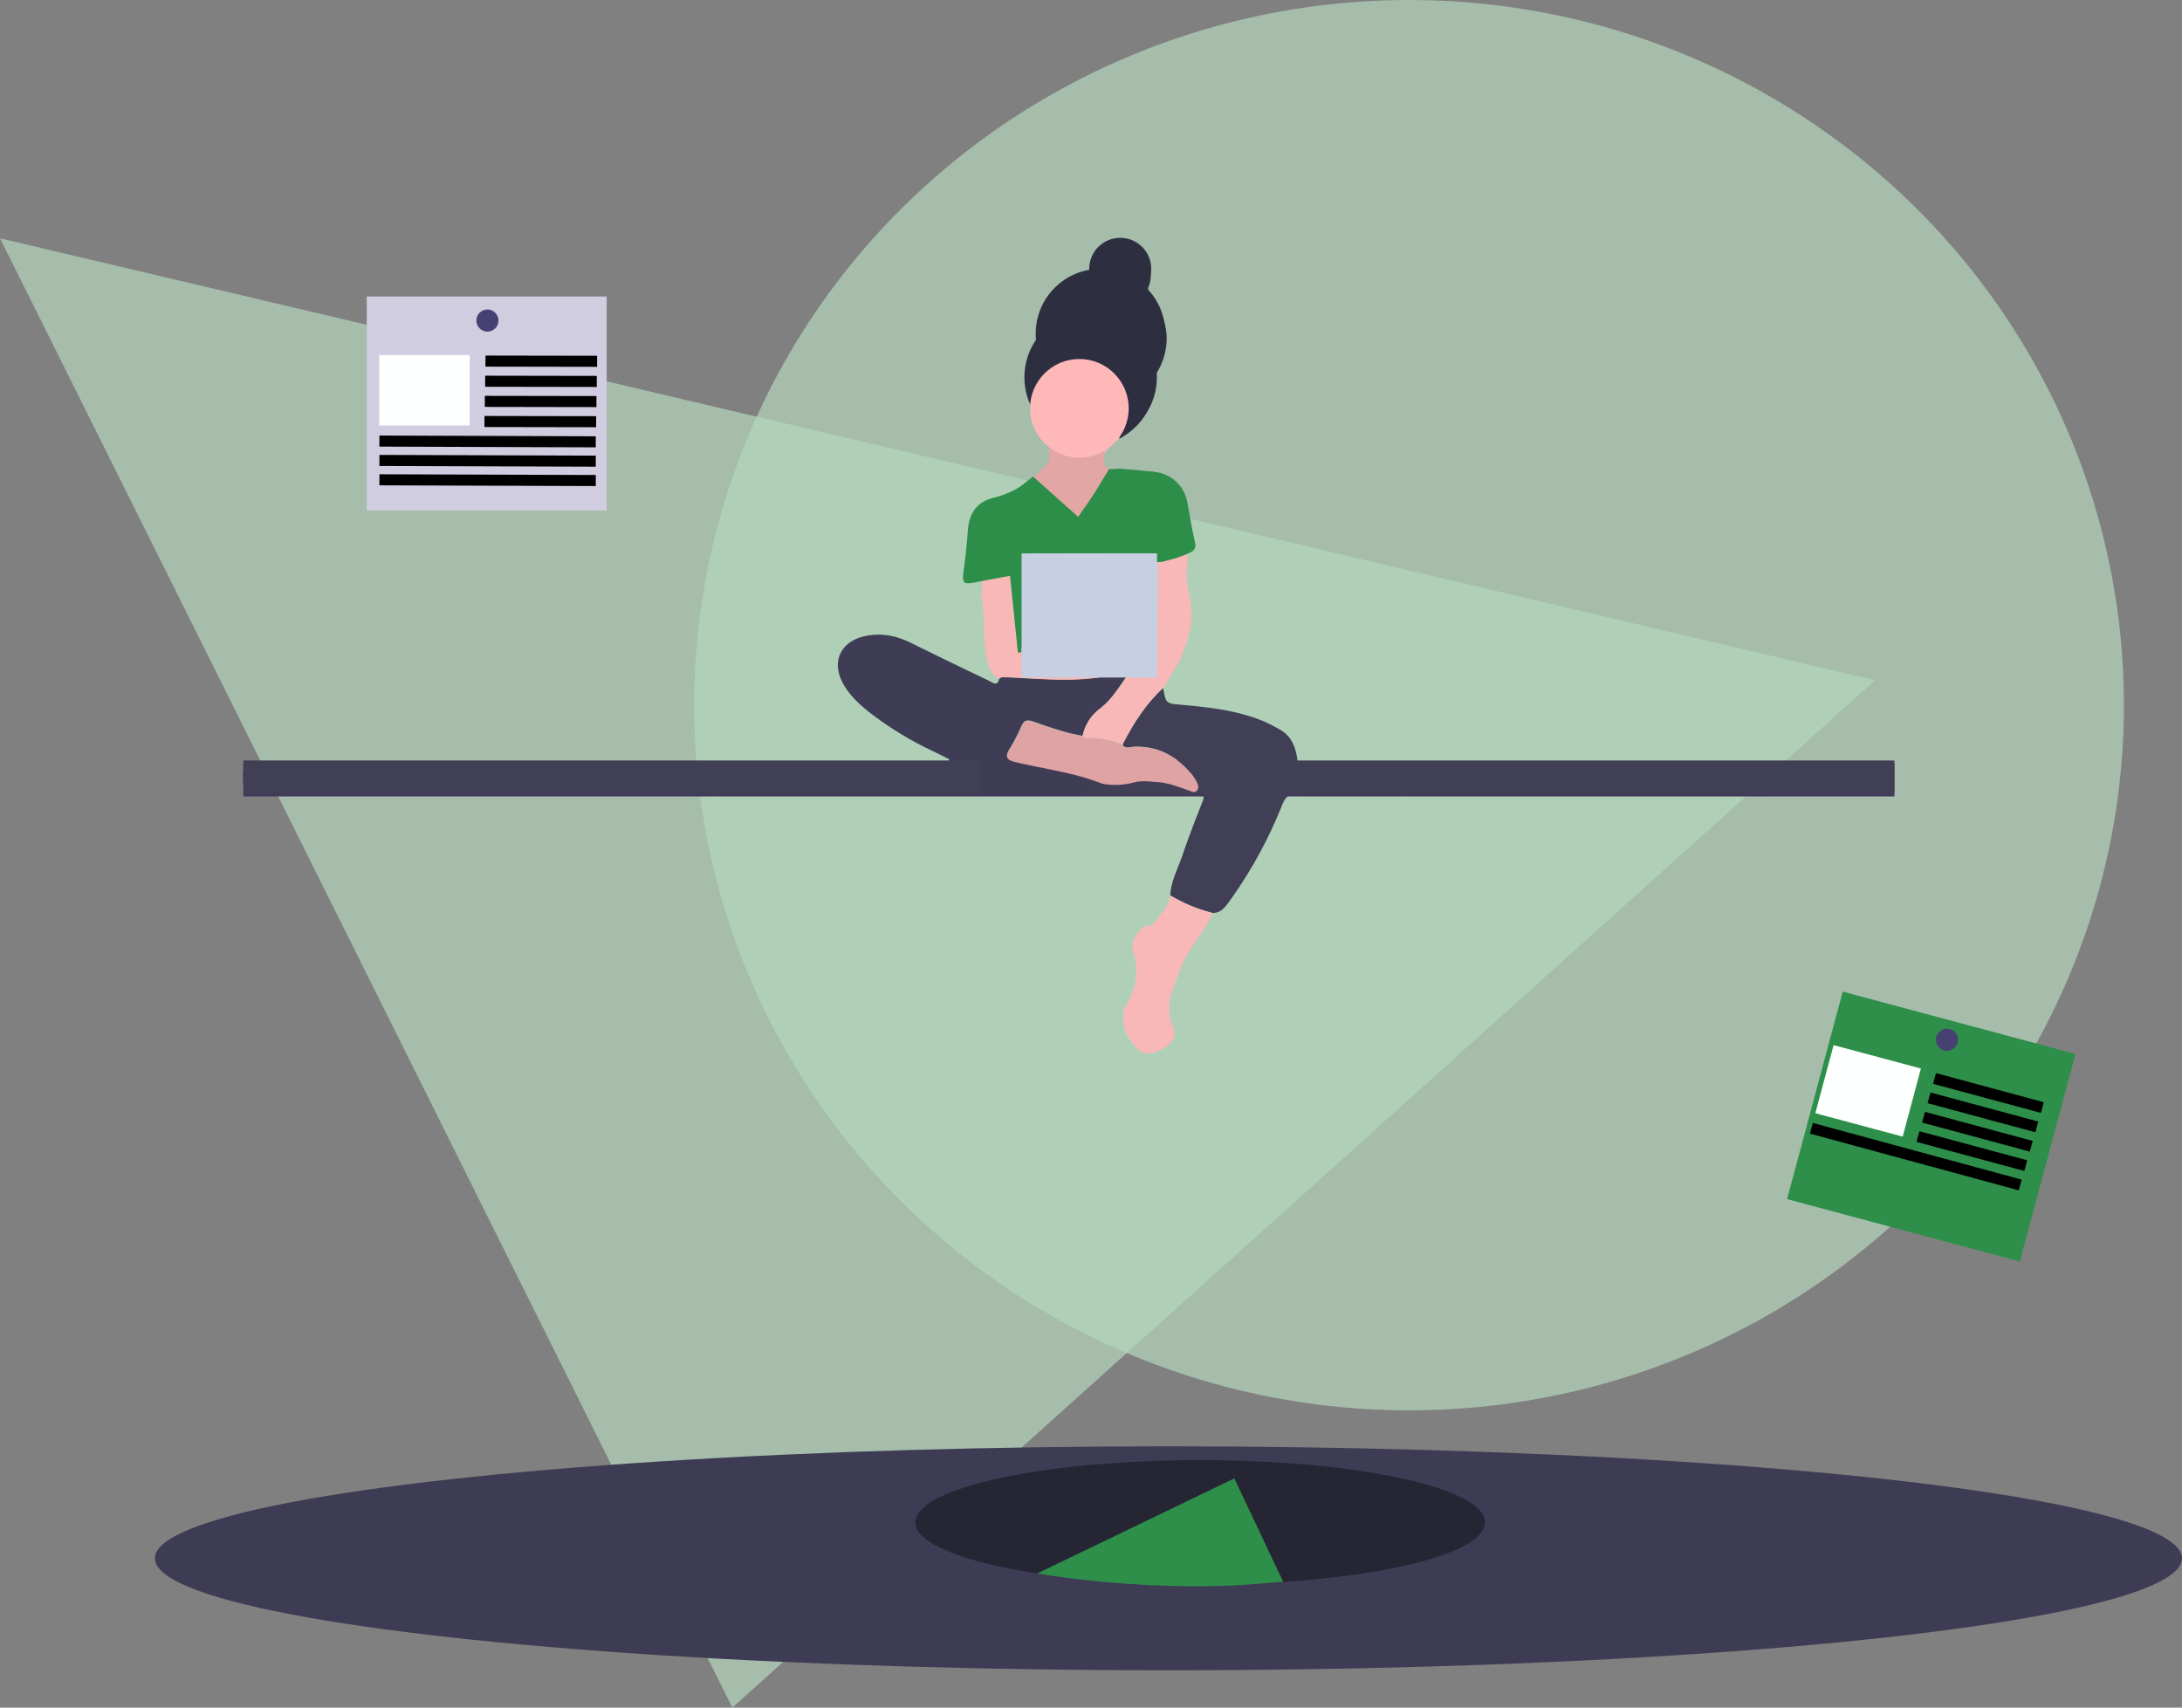<?xml version="1.0" encoding="UTF-8"?> <svg xmlns="http://www.w3.org/2000/svg" viewBox="0 0 789 617.51"><rect x="0" y="0" width="789" height="617.51" fill="#808080" stroke="none"/><defs><style>.cls-1{fill:#b5d7bd;opacity:0.7;}.cls-2{fill:#3e3c55;}.cls-3{fill:#262534;}.cls-4{fill:#2e8f4a;}.cls-11,.cls-12,.cls-5,.cls-9{fill:none;}.cls-6{fill:#2d8f49;}.cls-7{fill:#474072;}.cls-8{fill:#feffff;}.cls-9{stroke:#000;stroke-width:4px;}.cls-11,.cls-12,.cls-9{stroke-miterlimit:10;}.cls-10{fill:#d0cde1;}.cls-11{stroke:#413a5a;}.cls-11,.cls-12{stroke-width:12px;}.cls-12{stroke:#403f56;}.cls-13{fill:#3f3d55;}.cls-14{fill:#403f56;}.cls-15{fill:#303041;}.cls-16{fill:#318d4c;}.cls-17{fill:#f8b8b7;}.cls-18{fill:#dfa3a4;}.cls-19{fill:#cfccde;}.cls-20{fill:#2e2e41;}.cls-21{fill:#e2a6a4;}.cls-22{fill:#2d8e49;}.cls-23{fill:#feb8b8;}.cls-24{fill:#c7d0e3;}</style></defs><g id="Layer_2" data-name="Layer 2"><g id="Layer_1-2" data-name="Layer 1"><polygon class="cls-1" points="264.81 617.5 678 246 0 86.18 264.81 617.5"></polygon><ellipse class="cls-1" cx="509.5" cy="255" rx="258.5" ry="255"></ellipse><ellipse class="cls-2" cx="422.5" cy="563.5" rx="366.5" ry="40.5"></ellipse><ellipse class="cls-3" cx="434" cy="550.5" rx="103" ry="22.5"></ellipse><path class="cls-4" d="M375,569h0a374.79,374.79,0,0,0,59.32,4.6c9,0,16.68-.6,16.68-.6l13-1-17.68-37.4Z"></path><line class="cls-5" x1="699" y1="387" x2="701" y2="387"></line><rect class="cls-6" x="652.61" y="366.22" width="86.76" height="77.36" transform="matrix(0.97, 0.26, -0.26, 0.97, 128.51, -166.34)"></rect><circle class="cls-7" cx="704" cy="376" r="4"></circle><rect class="cls-8" x="659.16" y="381.72" width="32.7" height="25.49" transform="translate(125.11 -161.39) rotate(15)"></rect><line class="cls-9" x1="699.53" y1="389.99" x2="738.5" y2="400.5"></line><line class="cls-9" x1="697.53" y1="396.99" x2="736.5" y2="407.5"></line><line class="cls-9" x1="695.53" y1="403.99" x2="734.5" y2="414.5"></line><line class="cls-9" x1="693.53" y1="410.99" x2="732.5" y2="421.5"></line><line class="cls-9" x1="655" y1="408" x2="730.5" y2="428.5"></line><rect class="cls-10" x="132.61" y="107.22" width="86.76" height="77.36"></rect><circle class="cls-7" cx="176.25" cy="115.91" r="4"></circle><rect class="cls-8" x="137.15" y="128.38" width="32.7" height="25.49"></rect><line class="cls-9" x1="175.55" y1="130.58" x2="215.91" y2="130.65"></line><line class="cls-9" x1="175.43" y1="137.86" x2="215.79" y2="137.93"></line><line class="cls-9" x1="175.31" y1="145.14" x2="215.67" y2="145.21"></line><line class="cls-9" x1="175.19" y1="152.42" x2="215.55" y2="152.49"></line><line class="cls-9" x1="137.2" y1="159.5" x2="215.43" y2="159.76"></line><line class="cls-9" x1="137.2" y1="166.5" x2="215.43" y2="166.76"></line><line class="cls-9" x1="137.2" y1="173.5" x2="215.43" y2="173.76"></line><line class="cls-11" x1="88" y1="282" x2="685" y2="282"></line><line class="cls-12" x1="391" y1="281" x2="433" y2="281"></line><path class="cls-13" d="M254.66,287.15c-3.58,0-7.16-.14-10.73-.14q-68.88,0-137.75,0c-1.52,0-3.05.11-4.58.17l-11.5-.33c.13-1.43-.4-2.26-2-2.13-.06-.49-.15-1-.17-1.49-.2-7.16-.2-7.16,6.7-8,2,.06,4.08.17,6.12.17q73.86,0,147.72,0c1.53,0,3.06-.11,4.59-.16.63.05,1.27.16,1.91.16l87.14,0c.5,0,1,0,1.09-.89-1.74-.86-3.54-1.77-5.37-2.65a123.89,123.89,0,0,1-23.23-14.1c-3.84-3-7.43-6.33-9.8-10.68-4.25-7.78-.88-15,7.73-17,5.89-1.34,11.38-.3,16.72,2.33q14.1,6.95,28.29,13.73c1.28.61,3.06,2.31,3.78-.72.53-.73,1.28-.65,2.07-.61,15.3.61,30.7,2.8,46.1-3-4.07,5-6.74,10.59-11.79,14.42a16.54,16.54,0,0,0-6.25,9.84c-6.21-1-12.08-3.18-18-5.21-2.17-.74-3.22-.33-4.13,1.73a61.67,61.67,0,0,1-4.23,8.15c-1.89,3-1,3.94,2.15,4.69,10.42,2.48,21.13,3.8,31.18,7.76-.15,1.25-.8,1.33-1.88.95-2.48-.86-2.84.66-2.73,2.6-1.41.05-2.81.15-4.21.15H259.25C257.72,287,256.19,287.1,254.66,287.15Z"></path><path class="cls-14" d="M420.6,248.77c1,5.72,1,5.59,6.67,6.1,10.07.91,20.12,2,29.59,5.93a60.82,60.82,0,0,1,5.81,2.94c4.66,2.55,6,7,6.57,11.82,1.16,1.18,2.66.7,4,.7q87.1,0,174.21,0c1.35,0,2.84.48,4-.67,10-.06,19.93-.09,29.9-.21,1.78,0,2.36.49,2.46,2.35.49,9.28.55,9.25-8.59,9.28q-22.23.06-44.47.17c-1.4-.06-2.81-.18-4.21-.18q-78.4,0-156.82-.08c-3.38,0-4.83,1-6.09,4.13a161.09,161.09,0,0,1-19.59,35.55c-1.42,1.92-2.93,3.58-5.57,3.54a55.86,55.86,0,0,1-15.29-6.36c.22-5.1,2.68-9.54,4.29-14.22,2.23-6.54,4.68-13,7.26-19.42,1.1-2.73.33-3.26-2.32-3.19-3.05.08-6.13.43-9.17-.27-3.21-1.79-6.41-1.94-9.58.09l-3.55,0c-.89-1.58-1.7-1.74-2.41.13l-13.85,0c-.11-1.94.25-3.46,2.73-2.6,1.08.38,1.73.3,1.88-.95a25.87,25.87,0,0,0,11.7-.47c2.72-.7,5.56-.28,8.37-.08,4,.28,7.67,1.74,11.38,3.06.95.34,2.05.93,2.86,0s.41-2.19-.12-3.22A14.07,14.07,0,0,0,431,280c-5.46-6.49-12.18-10.31-20.94-10-1.39.05-3.08,1-4.19-.77C409.75,261.72,414.25,254.58,420.6,248.77Z"></path><path class="cls-15" d="M373.17,147.17c-2.58-7.54-2.33-14.82,2.13-21.66a6,6,0,0,0,.77-3.29c.44-10.41,6-18,15.72-21.31a3.94,3.94,0,0,0,3.11-3.52,10.73,10.73,0,1,1,20.58,5.91,3.73,3.73,0,0,0,.7,4.33c6.59,7.81,7.45,17.52,2.57,26.42a8.57,8.57,0,0,0-1.34,3.91q-.41,14-12.79,20.79c.56-3.64,2.79-6.84,2.42-10.77-.24-2.58-.73-3.6-3.66-3-7.66,1.68-14.42-.47-20.18-5.72-3.72-3.38-4.2-3.21-7,1.14C374.87,142.58,375.47,145.53,373.17,147.17Z"></path><path class="cls-16" d="M428.48,184.8c.56,3.22.8,6.53,1.78,9.61.79,2.46,0,3.78-1.83,5-3.24,1-6.37,2.41-9.77,2.89.41-3-1.1-3.52-3.79-3.49-13.55.14-27.1.18-40.65,0-2.94,0-3.68.82-3.65,3.66.13,11.24,0,22.49,0,33.73a8.36,8.36,0,0,1-2.1-5.22c-.76-6.21-1.49-12.43-2.06-18.66-.45-5-1.58-5.84-6.5-4.45-1.58.44-3.14.95-4.71,1.43-1,.17-2,.27-3,.5-2,.49-3.31-.42-2.77-2.31,1.73-6.09,1.08-12.41,2.11-18.55.78-4.59,3.09-7.81,7.74-8.9a34,34,0,0,0,14.66-7.75l1.4.57c3.95,3.74,7.95,7.43,11.82,11.23,1.87,1.84,3,1.54,4.38-.6,3-4.68,6.23-9.23,9.37-13.83,5.5-.33,11,.4,16.41,1,5.15.52,9.26,5.11,10.39,10.48C428,182.31,428.22,183.56,428.48,184.8Z"></path><path class="cls-17" d="M373.17,147.17c2.3-1.64,1.7-4.59,3.06-6.73,2.77-4.35,3.25-4.52,7-1.14,5.76,5.25,12.52,7.4,20.18,5.72,2.93-.64,3.42.38,3.66,3,.37,3.93-1.86,7.13-2.42,10.77-2.48,1.1-3.89,3.31-5.48,5.32-6.23,1.26-12.41,1.89-18.24-1.55C376,158.56,374,153.17,373.17,147.17Z"></path><path class="cls-18" d="M380.9,162.52c5.83,3.44,12,2.81,18.24,1.55.39,1.91-.77,4.32,1.75,5.56-3.14,4.6-6.37,9.15-9.37,13.83-1.38,2.14-2.51,2.44-4.38.6-3.87-3.8-7.87-7.49-11.82-11.23.44-.42.8-1.05,1.33-1.25C381.06,169.94,381.07,166.28,380.9,162.52Z"></path><path class="cls-17" d="M418.66,202.26c3.4-.48,6.53-1.88,9.77-2.89,1.51,1.79.94,4,.73,5.86-.71,6.38,2.27,12.36,1.64,18.74a43.23,43.23,0,0,1-7.53,20.36c-1,1.45-1.47,3.16-2.67,4.44-6.35,5.81-10.85,13-14.71,20.55a30,30,0,0,0-13.53-2.47c-.28,0-.58-.44-.87-.68a16.54,16.54,0,0,1,6.25-9.84c5.05-3.83,7.72-9.38,11.79-14.42-15.4,5.77-30.8,3.58-46.1,3-.79,0-1.54-.12-2.07.61-3.08-1.74-4-4.33-4.63-7.89-1.26-6.76-.59-13.59-1.67-20.21-.47-2.92.28-5.43.13-8.12,1.57-.48,3.13-1,4.71-1.43,4.92-1.39,6.05-.52,6.5,4.45.57,6.23,1.3,12.45,2.06,18.66a8.36,8.36,0,0,0,2.1,5.22q10.35.08,20.7.13a5.4,5.4,0,0,0,1.88-.24,35.85,35.85,0,0,1,13.41-2.84c6,.08,6.09,0,5.4,6-.32,2.8,1.15,3.49,3.38,3.1,2.61-.46,3.19-2.41,3.19-4.85C418.51,225.76,418.6,214,418.66,202.26Z"></path><path class="cls-18" d="M391.49,266.17c.29.24.59.69.87.68a30,30,0,0,1,13.53,2.47c1.11,1.75,2.8.82,4.19.77,8.76-.36,15.48,3.46,20.94,10a14.07,14.07,0,0,1,1.65,2.57c.53,1,1,2.24.12,3.22s-1.91.31-2.86,0c-3.71-1.32-7.36-2.78-11.38-3.06-2.81-.2-5.65-.62-8.37.08a25.87,25.87,0,0,1-11.7.47c-10.05-4-20.76-5.28-31.18-7.76-3.17-.75-4-1.73-2.15-4.69a61.67,61.67,0,0,0,4.23-8.15c.91-2.06,2-2.47,4.13-1.73C379.41,263,385.28,265.19,391.49,266.17Z"></path><path class="cls-17" d="M423.2,323.78a55.86,55.86,0,0,0,15.29,6.36c-2.89,7.11-8.83,12.46-11.41,19.76-1.95,5.52-5.1,10.73-4,17a10.77,10.77,0,0,0,.51,3c1.88,4,1.35,6.63-2.25,8.78-4.21,2.51-7.28,3.53-10.53.06s-5.16-7.11-4.63-11.89a5.45,5.45,0,0,1,.54-2.58c4.23-6.55,5.4-13.5,2.82-21-.85-2.47,2.5-8.14,5.06-8.43a4.34,4.34,0,0,0,3.24-1.74C419.91,330.13,422.76,327.64,423.2,323.78Z"></path><path class="cls-19" d="M418.66,202.26c-.06,11.75-.15,23.5-.14,35.25,0,2.44-.58,4.39-3.19,4.85-2.23.39-3.7-.3-3.38-3.1.69-6,.62-6-5.4-6a35.85,35.85,0,0,0-13.41,2.84,5.4,5.4,0,0,1-1.88.24q-10.35,0-20.7-.13c0-11.24.14-22.49,0-33.73,0-2.84.71-3.69,3.65-3.66,13.55.17,27.1.13,40.65,0C417.56,198.74,419.07,199.28,418.66,202.26Z"></path><circle class="cls-20" cx="405.07" cy="97.21" r="11.21"></circle><circle class="cls-20" cx="397.94" cy="120.65" r="23.44"></circle><circle class="cls-20" cx="394.37" cy="136.45" r="23.95"></circle><path class="cls-21" d="M379.48,160.56V167L369,177l21,11,11-18.38h0c-1.08.2-1.89-2.52-2-3.62l1-8Z"></path><path class="cls-22" d="M373.55,172.32c5.37,4.81,10.62,9.49,16.33,14.59,3.08-4.52,6.07-8.58,8.68-12.87,2.1-3.44,4.35-5.29,8.75-4.19,3.32.82,6.94.37,10.37.84a13.26,13.26,0,0,1,11.65,11c.92,4.72,1.61,9.49,2.74,14.16.53,2.2-.11,3.31-2,4.05a37,37,0,0,1-6.37,2.35c-1,.21-4.26,1.38-5.42.92v-3.06c-14.45-.1-34.47.13-48.92,0,0,0-.08.64,0,3.43.09,9.37,0,18.74,0,28.1v4.24l-1.29.1c-.92-8.93-1.83-17.85-2.85-27.74-4.31.8-8.38,1.5-12.44,2.32-4.42.89-4.95.33-4.36-4q1-7.34,1.55-14.74c.44-5.95,2.94-10.12,9-11.71a34.89,34.89,0,0,0,7.53-2.66C368.9,176.24,370.88,174.34,373.55,172.32Z"></path><circle class="cls-23" cx="390.29" cy="147.66" r="17.84"></circle><rect class="cls-24" x="369.4" y="200.15" width="48.92" height="44.85"></rect><line class="cls-12" x1="88" y1="281" x2="355" y2="281"></line><line class="cls-12" x1="441" y1="281" x2="685" y2="281"></line></g></g></svg> 
